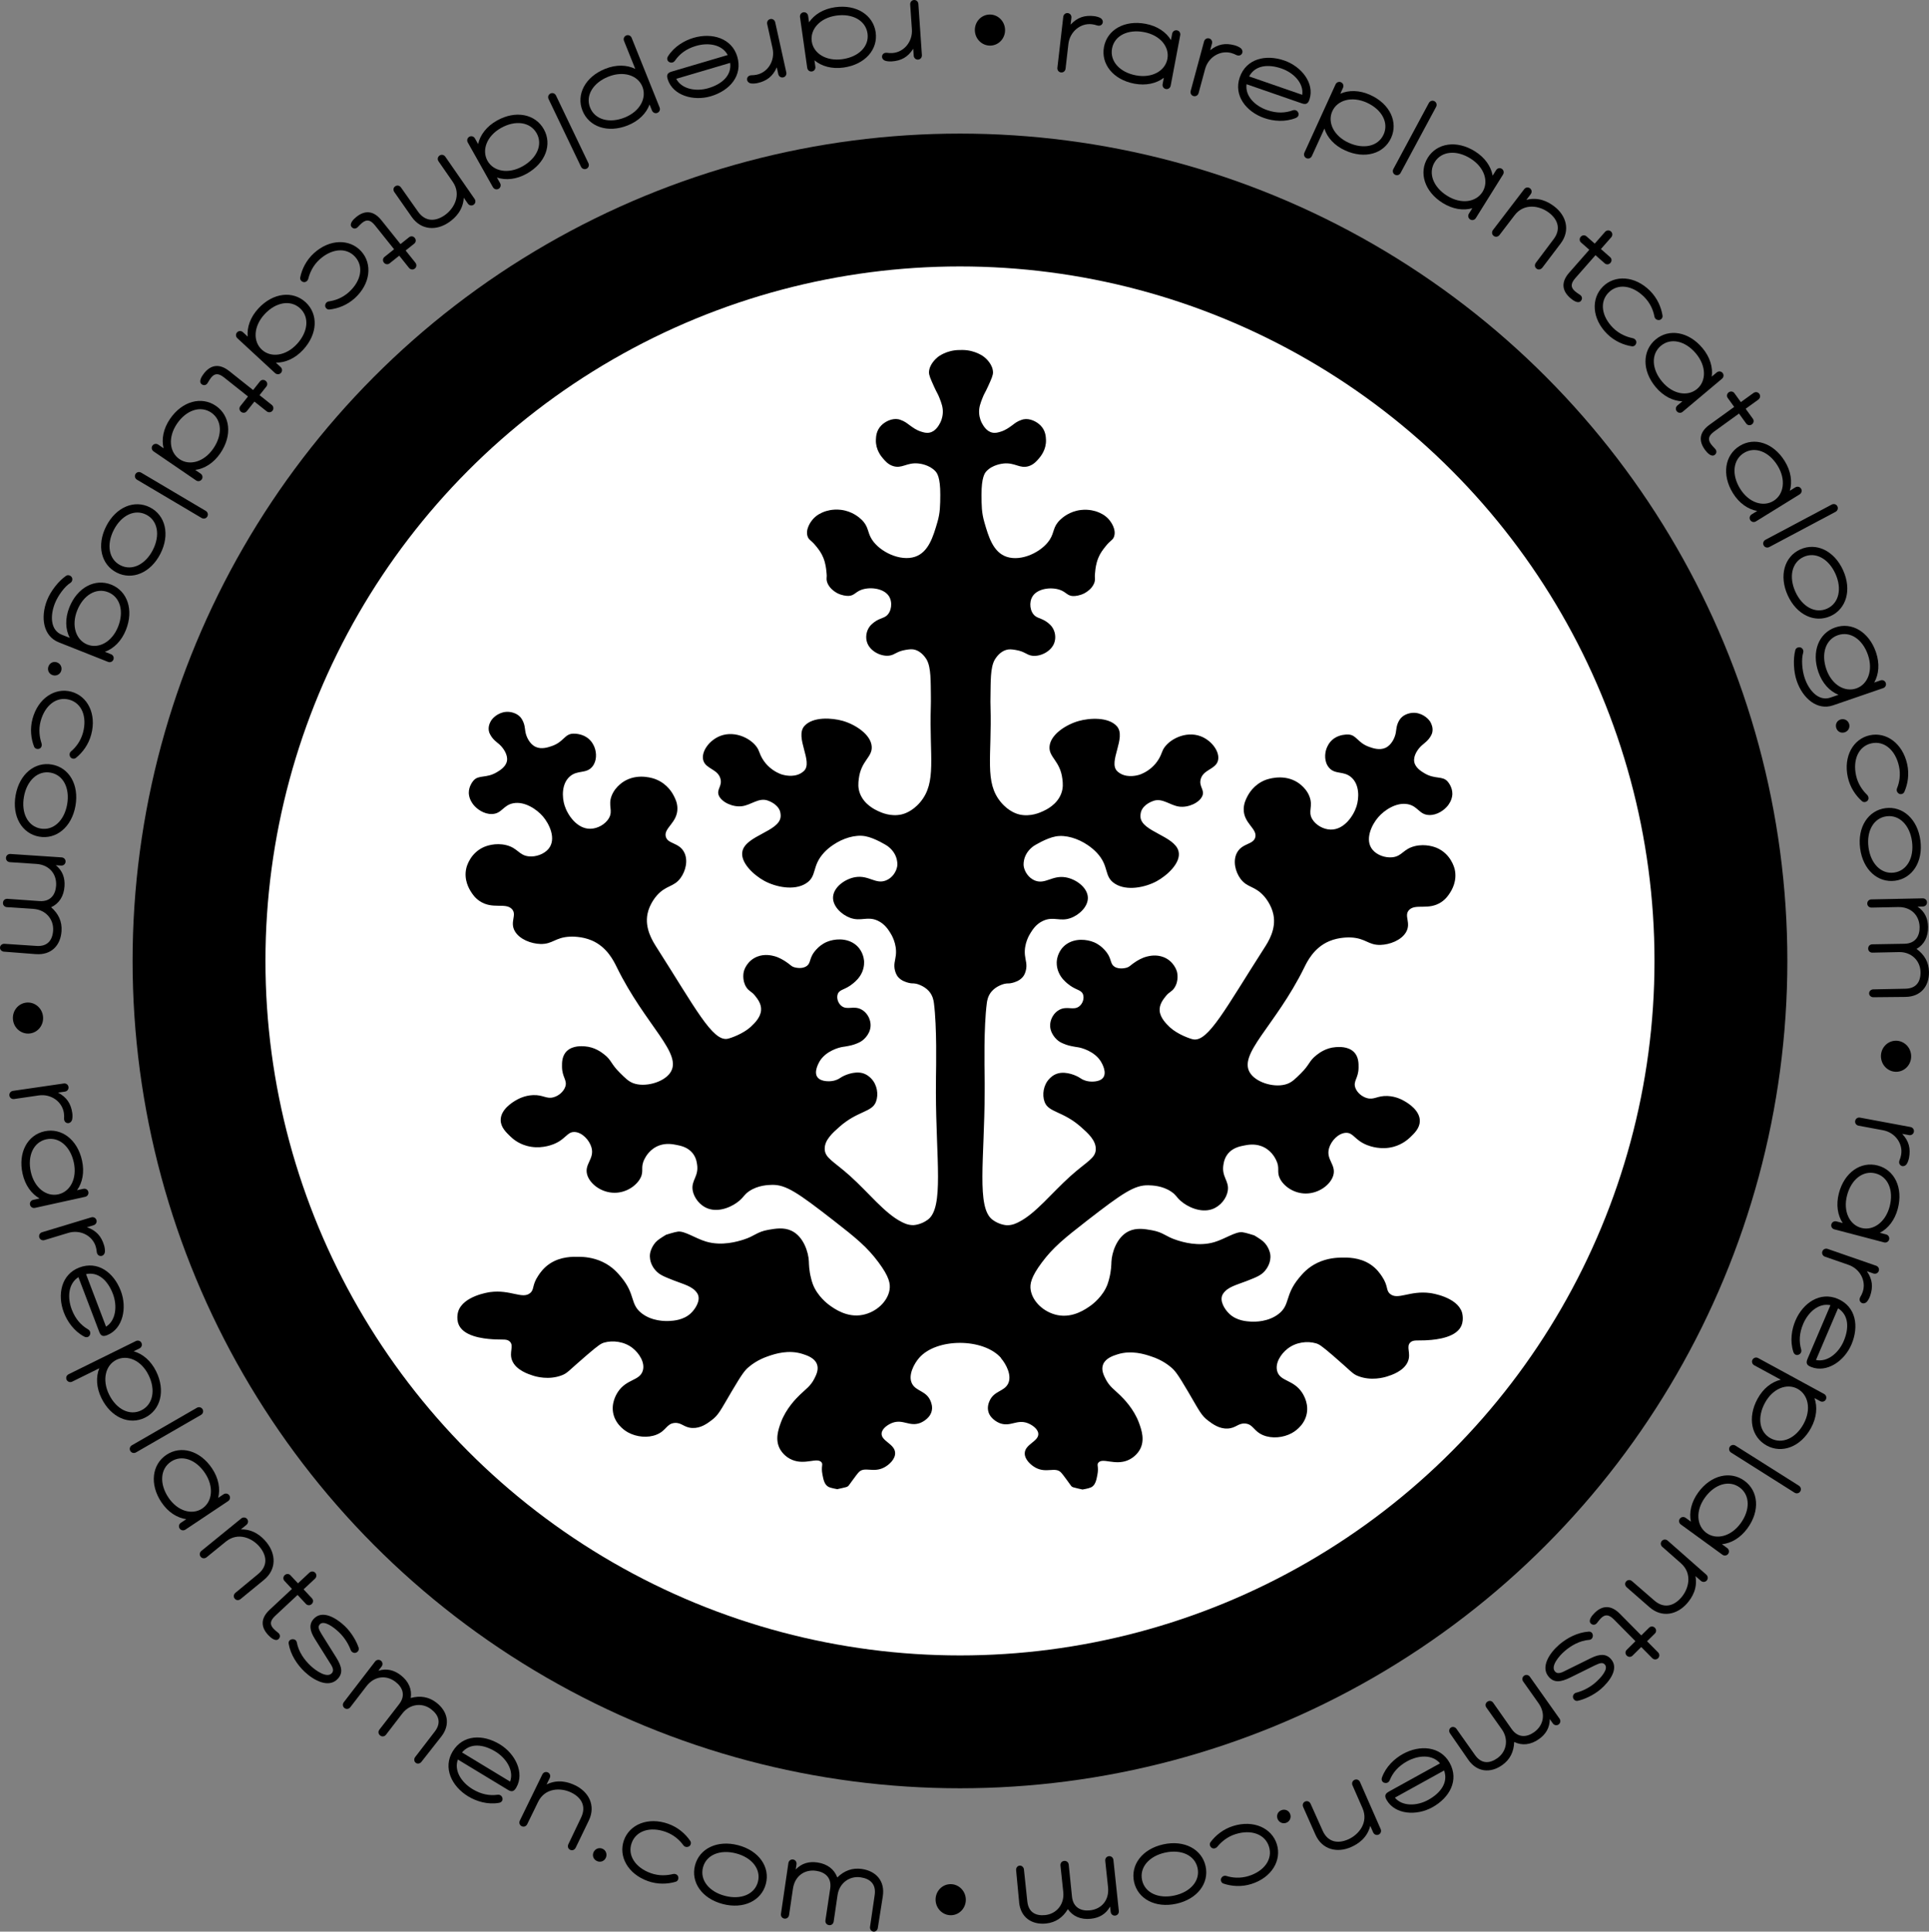<?xml version="1.0" encoding="UTF-8"?>
<svg id="Layer_1" data-name="Layer 1" xmlns="http://www.w3.org/2000/svg" viewBox="0 0 1248.66 1250.43">
  <rect x="0" y="0" width="1248.66" height="1250.43" fill="#808080" stroke="none"/>
  <defs>
    <style>
      .cls-1 {
        fill: #fff;
        stroke: #000;
        stroke-miterlimit: 10;
        stroke-width: 86px;
      }

      .cls-2 {
        stroke-width: 0px;
      }
    </style>
  </defs>
  <g>
    <path class="cls-2" d="M713.7,15.04c-.54,1.39-1.98,1.91-3.53,1.43-1.11-.36-2.07-.62-3.43-.78-7.4-.85-14.25,4.86-15.16,12.79l-1.84,16c-.17,1.51-1.44,2.59-2.95,2.41-1.51-.17-2.5-1.51-2.33-3.02l3.79-32.98c.17-1.51,1.44-2.59,2.95-2.41s2.5,1.51,2.33,3.02l-.51,4.45c4.36-4.7,9.05-6.22,15.16-5.52,1.21.14,2.92.56,4,1.15,1.3.68,2.05,2.15,1.51,3.46Z"/>
    <path class="cls-2" d="M763.97,22.82l-6.17,32.62c-.28,1.49-1.63,2.48-3.12,2.19-1.49-.28-2.39-1.69-2.1-3.18l.78-4.1c-4.79,3.65-11.5,5.25-19.12,3.81-13.73-2.6-21.71-12.76-19.62-23.81s13.21-17.52,26.94-14.93c7.61,1.44,13.29,5.37,16.41,10.52l.78-4.11c.28-1.49,1.63-2.47,3.12-2.19,1.49.28,2.39,1.69,2.1,3.18ZM755.67,38.1c1.47-7.76-4.68-15.34-15.12-17.31-10.45-1.98-19.13,2.26-20.7,10.54-1.57,8.28,4.96,15.47,15.41,17.45,10.52,1.99,18.95-2.91,20.42-10.67Z"/>
    <path class="cls-2" d="M803.94,34.7c-.74,1.29-2.24,1.6-3.7.89-1.04-.52-1.96-.92-3.28-1.28-7.19-1.94-14.81,2.69-16.89,10.39l-4.2,15.55c-.4,1.47-1.81,2.34-3.28,1.95s-2.25-1.87-1.85-3.33l8.66-32.05c.4-1.47,1.81-2.34,3.28-1.95,1.47.4,2.25,1.87,1.85,3.33l-1.17,4.33c5.01-4,9.88-4.81,15.82-3.21,1.17.32,2.8.99,3.78,1.73,1.18.87,1.71,2.43.98,3.65Z"/>
    <path class="cls-2" d="M842.8,66.95l-35.89-12.43c-1.03,7.6,5.29,13.97,13.33,16.76,6.32,2.19,11.73,1.89,16.5.17,1.93-.7,3.21.47,3.66,1.51.49,1.13.21,2.64-1.58,3.39-6.93,2.83-14.56,2.11-20.37.1-11.84-4.1-20.01-14.65-15.96-26.35,4.2-12.13,16.8-15.08,28.86-10.91,11.13,3.85,19.6,14.67,16.36,24.96-.8,2.54-1.89,3.84-4.91,2.8ZM842.96,61.38c1.07-7.51-5.58-14.31-13.4-17.02-8.54-2.96-17.08-2.22-20.98,5.11l34.38,11.91Z"/>
    <path class="cls-2" d="M900.45,89.31c-4.67,10.23-17.01,13.87-29.73,8.07-7.05-3.21-11.62-8.39-13.42-14.14l-8.1,17.76c-.63,1.38-2.17,2.02-3.55,1.39-1.38-.63-1.91-2.21-1.28-3.59l20.14-44.16c.63-1.38,2.17-2.02,3.55-1.39,1.38.63,1.91,2.21,1.28,3.59l-1.73,3.8c5.52-2.41,12.43-2.35,19.48.87,12.72,5.8,18.03,17.57,13.37,27.8ZM895.61,87.1c3.5-7.67-1.12-16.21-10.8-20.62-9.75-4.44-19.1-1.7-22.38,5.49-3.28,7.19.88,16.01,10.55,20.43,9.68,4.41,19.12,2.38,22.62-5.3Z"/>
    <path class="cls-2" d="M906.62,111.95c-.72,1.34-2.3,1.87-3.64,1.15-1.34-.72-1.77-2.33-1.05-3.67l22.98-42.76c.72-1.34,2.3-1.87,3.64-1.15,1.34.72,1.77,2.33,1.05,3.67l-22.98,42.76Z"/>
    <path class="cls-2" d="M972.93,112.98l-17.58,28.16c-.8,1.29-2.42,1.72-3.7.91-1.29-.8-1.61-2.44-.81-3.73l2.21-3.54c-5.79,1.67-12.62.71-19.2-3.39-11.85-7.4-15.6-19.77-9.64-29.3,5.95-9.54,18.67-11.54,30.52-4.14,6.57,4.1,10.43,9.83,11.47,15.76l2.21-3.54c.8-1.29,2.42-1.72,3.7-.91,1.29.8,1.61,2.44.81,3.73ZM959.65,124.21c4.18-6.7,1.21-15.99-7.81-21.62-9.02-5.63-18.65-4.84-23.11,2.31-4.47,7.15-.99,16.22,8.03,21.85,9.09,5.67,18.71,4.16,22.9-2.54Z"/>
    <path class="cls-2" d="M998.38,173.24c-.97,1.27-2.55,1.59-3.76.67-1.27-.97-1.37-2.58-.4-3.85l11.5-15.3c4.69-6.26,2.94-12.48-3.1-17.09-6.04-4.61-16.08-6.36-22.21,1.67l-9.78,12.8c-.92,1.21-2.57,1.48-3.77.56-1.21-.92-1.37-2.58-.45-3.79l20.21-26.44c.92-1.21,2.57-1.48,3.77-.56,1.21.92,1.38,2.58.45,3.79l-2.81,3.68c7.86-2.03,14.03,1.16,18.07,4.25,7.79,5.95,10.53,15.5,4.13,24l-11.84,15.62Z"/>
    <path class="cls-2" d="M1016.53,192.99c-5.81-5.01-5.86-10.71-.79-16.47l13.04-14.83-5.36-4.71c-1.08-.95-1.19-2.56-.19-3.7,1-1.14,2.61-1.25,3.7-.29l5.36,4.71,6.67-7.59c1-1.14,2.66-1.3,3.8-.3,1.14,1,1.19,2.67.19,3.81l-6.67,7.59,5.99,5.27c1.08.95,1.19,2.56.18,3.7-1,1.14-2.61,1.24-3.69.29l-5.99-5.27-13.04,14.83c-3.31,3.77-2.89,6.16-.21,8.52.57.5,1.98,1.54,3.16,2.27,1.35.88,1.82,2.41.78,3.83-1.68,2.26-5.12-.05-6.94-1.65Z"/>
    <path class="cls-2" d="M1059.2,221.81c-.11,1.18-1.23,2.63-2.9,2.36-5.48-.86-11.33-3.38-16.06-8.1-9.78-9.77-10.43-22.77-2.7-30.51,7.73-7.74,20.73-7.1,30.51,2.67,4.73,4.73,7.25,10.58,8.12,16.06.27,1.67-1.18,2.9-2.36,2.9-1.4,0-2.63-.8-2.9-2.36-.7-3.81-2.58-8.59-6.66-12.67-7.47-7.46-16.92-8.86-22.94-2.84s-4.61,15.47,2.85,22.93c4.08,4.08,8.86,5.85,12.68,6.66,1.5.32,2.53,1.56,2.36,2.9Z"/>
    <path class="cls-2" d="M1114.64,245.19l-25.41,21.36c-1.16.98-2.83.89-3.8-.28-.98-1.16-.78-2.82.38-3.79l3.2-2.69c-6.02-.2-12.23-3.22-17.21-9.15-8.99-10.7-8.74-23.62-.13-30.85,8.61-7.23,21.32-5.21,30.31,5.48,4.98,5.93,6.89,12.57,6.05,18.53l3.2-2.69c1.16-.98,2.83-.89,3.8.28.98,1.16.78,2.82-.38,3.79ZM1098.54,251.78c6.05-5.08,6.08-14.84-.76-22.98-6.84-8.14-16.25-10.36-22.7-4.93-6.46,5.43-5.95,15.12.89,23.26,6.89,8.2,16.52,9.73,22.56,4.65Z"/>
    <path class="cls-2" d="M1103.68,291.22c-4.56-6.17-3.34-11.74,2.88-16.24l16-11.57-4.18-5.79c-.84-1.17-.59-2.76.64-3.65,1.23-.89,2.82-.63,3.67.54l4.18,5.79,8.19-5.92c1.23-.89,2.88-.68,3.77.55s.57,2.87-.66,3.76l-8.19,5.92,4.67,6.46c.85,1.17.59,2.76-.64,3.65-1.23.89-2.82.63-3.67-.54l-4.67-6.46-16,11.57c-4.06,2.94-4.18,5.37-2.09,8.26.45.62,1.59,1.94,2.58,2.92,1.12,1.16,1.24,2.76-.08,3.9-2.14,1.83-4.98-1.18-6.4-3.15Z"/>
    <path class="cls-2" d="M1164.92,320.04l-28.24,17.45c-1.29.8-2.92.47-3.72-.82-.8-1.29-.36-2.9.93-3.7l3.55-2.2c-5.93-1.07-11.64-4.96-15.71-11.55-7.35-11.89-5.22-24.63,4.34-30.55,9.56-5.91,21.85-2.07,29.2,9.82,4.07,6.59,5,13.43,3.3,19.21l3.55-2.2c1.29-.8,2.92-.47,3.72.82.8,1.29.36,2.9-.93,3.7ZM1148.04,324.23c6.72-4.15,8.17-13.8,2.58-22.85-5.59-9.05-14.58-12.6-21.75-8.17-7.17,4.43-8.08,14.1-2.48,23.15,5.63,9.11,14.93,12.03,21.65,7.87Z"/>
    <path class="cls-2" d="M1145.3,354.11c-1.34.71-2.95.28-3.66-1.06-.71-1.34-.17-2.92,1.17-3.63l42.86-22.78c1.34-.71,2.95-.28,3.66,1.06s.17,2.92-1.17,3.63l-42.86,22.78Z"/>
    <path class="cls-2" d="M1184.93,398.81c-10.24,4.65-21.93-.72-27.72-13.44-5.78-12.73-2.12-25.07,8.11-29.71,10.24-4.65,21.93.72,27.71,13.44,5.78,12.73,2.12,25.07-8.11,29.72ZM1182.73,393.97c7.68-3.49,9.73-12.93,5.33-22.61-4.4-9.68-12.86-14.35-20.54-10.86-7.68,3.49-9.73,12.93-5.33,22.61,4.4,9.68,12.86,14.35,20.54,10.86Z"/>
    <path class="cls-2" d="M1218.96,445.46l-32.4,11.14c-10.34,3.56-19.67-4.64-23.5-15.78-2.05-5.96-2.46-14.17-.93-20,.35-1.33,1.93-2.11,3.35-1.71,1.35.42,2.2,1.97,1.74,3.42-1.26,4.05-.76,11.34,1.02,16.52,2.82,8.19,9.13,15.1,16.6,12.53l5.24-1.8c-5.69-2.3-10.49-7.4-13.04-14.79-4.54-13.22.34-25.18,10.97-28.83s21.76,2.8,26.31,16.02c2.54,7.4,1.89,14.37-1.11,19.66l4.02-1.38c1.44-.49,2.96.19,3.45,1.62.49,1.44-.29,2.91-1.72,3.4ZM1201.59,445.64c7.47-2.57,11.01-11.66,7.55-21.71-3.46-10.06-11.44-15.51-19.41-12.77-7.97,2.74-10.99,11.97-7.53,22.03,3.48,10.13,11.91,15.02,19.38,12.45Z"/>
    <path class="cls-2" d="M1191.58,465.7c2.34-.64,4.75.66,5.42,3.08.65,2.34-.75,4.7-3.1,5.34-2.42.67-4.68-.68-5.32-3.03-.67-2.42.59-4.73,3.01-5.4Z"/>
    <path class="cls-2" d="M1208.99,518.18c-.73.94-2.46,1.55-3.72.43-4.15-3.68-7.73-8.96-9.16-15.48-2.97-13.5,3.49-24.8,14.17-27.15,10.68-2.35,21.29,5.19,24.26,18.7,1.44,6.53.41,12.82-1.82,17.9-.67,1.55-2.56,1.81-3.55,1.17-1.18-.75-1.78-2.1-1.17-3.55,1.46-3.59,2.46-8.63,1.21-14.27-2.27-10.31-9.48-16.58-17.79-14.75-8.31,1.83-12.22,10.55-9.96,20.86,1.24,5.64,4.31,9.71,7.09,12.44,1.09,1.08,1.29,2.67.43,3.72Z"/>
    <path class="cls-2" d="M1226.69,570.14c-11.15,1.47-20.78-7.07-22.61-20.92-1.83-13.86,5.26-24.6,16.4-26.07,11.15-1.47,20.78,7.06,22.61,20.92,1.83,13.86-5.26,24.6-16.4,26.07ZM1225.99,564.87c8.36-1.1,13.07-9.54,11.68-20.08-1.39-10.54-8.13-17.47-16.49-16.37-8.36,1.1-13.07,9.54-11.68,20.08,1.39,10.54,8.13,17.47,16.49,16.37Z"/>
    <path class="cls-2" d="M1233.49,645.35l-20.89.2c-1.14.03-2.68-.86-2.71-2.45-.04-1.67,1.46-2.61,2.6-2.64l20.88-.43c7.06-.14,9.93-4.54,9.8-10.84-.15-7.29-5.89-13.02-13.86-12.86l-17.32.36c-1.14.02-2.67-.78-2.71-2.6-.04-1.97,1.54-2.77,2.53-2.79l20.96-.36c7.29-.15,9.92-5.22,9.81-10.84-.16-7.52-5.51-13.11-13.94-12.93l-17.16.35c-1.52.03-2.76-1.08-2.79-2.6-.03-1.52,1.16-2.68,2.68-2.71l33.19-.68c1.52-.03,2.76,1.08,2.79,2.6.03,1.52-1.16,2.68-2.68,2.71l-3.42.07c4.7,3.17,6.69,7.69,6.8,13.08.13,6.53-2.57,11.53-7.46,14.28,5.17,3.77,7.93,8.65,8.05,14.8.19,9.34-5.29,16.14-15.16,16.27Z"/>
    <path class="cls-2" d="M1230.77,754.65c-1.35-.64-1.77-2.11-1.18-3.62.43-1.08.76-2.02,1.01-3.37,1.36-7.32-3.86-14.55-11.7-16.01l-15.83-2.95c-1.49-.28-2.48-1.62-2.2-3.11.28-1.49,1.68-2.39,3.17-2.11l32.63,6.08c1.49.28,2.48,1.62,2.2,3.12-.28,1.49-1.68,2.39-3.17,2.11l-4.41-.82c4.38,4.68,5.58,9.46,4.45,15.51-.22,1.2-.77,2.87-1.42,3.91-.77,1.25-2.28,1.89-3.56,1.27Z"/>
    <path class="cls-2" d="M1219.53,804.23l-32.11-8.42c-1.47-.38-2.36-1.79-1.97-3.26.39-1.47,1.85-2.26,3.32-1.88l4.04,1.06c-3.31-5.03-4.43-11.84-2.47-19.34,3.55-13.52,14.24-20.77,25.12-17.91,10.88,2.85,16.56,14.4,13.02,27.92-1.97,7.49-6.28,12.88-11.64,15.64l4.04,1.06c1.47.38,2.36,1.79,1.97,3.27-.38,1.47-1.85,2.26-3.32,1.88ZM1204.86,794.88c7.64,2,15.63-3.6,18.33-13.88,2.7-10.29-.92-19.25-9.08-21.39-8.16-2.14-15.78,3.87-18.48,14.16-2.72,10.36,1.58,19.11,9.23,21.11Z"/>
    <path class="cls-2" d="M1204.86,843.3c-1.24-.83-1.44-2.35-.63-3.76.59-1,1.06-1.88,1.5-3.18,2.44-7.03-1.64-14.96-9.18-17.58l-15.22-5.28c-1.44-.5-2.21-1.97-1.71-3.41.5-1.44,2.02-2.11,3.45-1.62l31.36,10.88c1.44.5,2.21,1.97,1.71,3.41-.5,1.44-2.02,2.11-3.46,1.62l-4.23-1.47c3.63,5.28,4.1,10.19,2.09,16-.4,1.15-1.19,2.72-1.99,3.65-.95,1.12-2.54,1.53-3.71.72Z"/>
    <path class="cls-2" d="M1169.95,879.83l14.92-34.93c-7.51-1.55-14.31,4.3-17.65,12.12-2.62,6.15-2.71,11.56-1.32,16.45.56,1.97-.7,3.17-1.76,3.54-1.17.41-2.65.02-3.27-1.81-2.33-7.11-1.09-14.67,1.33-20.33,4.92-11.53,16.01-18.93,27.4-14.07,11.81,5.04,13.87,17.81,8.86,29.55-4.62,10.83-16,18.52-26.04,14.57-2.47-.97-3.7-2.16-2.45-5.09ZM1175.5,880.38c7.41,1.6,14.67-4.56,17.92-12.17,3.55-8.31,3.41-16.88-3.63-21.29l-14.29,33.46Z"/>
    <path class="cls-2" d="M1143.6,935.75c-9.88-5.38-12.63-17.95-5.95-30.22,3.7-6.8,9.19-11,15.05-12.39l-17.15-9.33c-1.33-.73-1.86-2.31-1.13-3.64.73-1.33,2.34-1.75,3.67-1.03l42.64,23.21c1.33.73,1.86,2.31,1.13,3.64s-2.34,1.75-3.67,1.03l-3.67-2c2.01,5.68,1.47,12.56-2.24,19.37-6.68,12.28-18.8,16.75-28.68,11.38ZM1146.15,931.07c7.41,4.03,16.25.02,21.33-9.32,5.12-9.41,3.04-18.93-3.9-22.71-6.94-3.78-16.04-.25-21.12,9.09-5.08,9.34-3.72,18.91,3.69,22.94Z"/>
    <path class="cls-2" d="M1120.57,940.32c-1.28-.81-1.7-2.42-.89-3.71.81-1.28,2.45-1.6,3.73-.79l41.03,25.93c1.28.81,1.7,2.43.89,3.71-.81,1.29-2.45,1.6-3.73.79l-41.03-25.93Z"/>
    <path class="cls-2" d="M1114.89,1006.39l-26.85-19.52c-1.23-.89-1.54-2.53-.65-3.76.89-1.23,2.55-1.44,3.78-.54l3.38,2.46c-1.26-5.89.18-12.64,4.73-18.91,8.22-11.31,20.82-14.17,29.91-7.56s10.2,19.44,1.98,30.74c-4.56,6.27-10.54,9.71-16.53,10.34l3.38,2.46c1.23.89,1.54,2.53.65,3.76-.89,1.23-2.55,1.44-3.77.54ZM1104.62,992.35c6.39,4.65,15.87,2.33,22.12-6.27,6.25-8.6,6.14-18.27-.68-23.22-6.82-4.96-16.11-2.13-22.36,6.47-6.3,8.66-5.47,18.38.92,23.02Z"/>
    <path class="cls-2" d="M1053.01,1027.53c-1.2-1.06-1.41-2.66-.4-3.8,1.06-1.2,2.67-1.19,3.87-.13l14.46,12.54c5.92,5.12,12.24,3.8,17.26-1.89,5.02-5.7,7.47-15.59-.11-22.28l-12.08-10.65c-1.14-1.01-1.3-2.66-.29-3.8,1-1.14,2.67-1.19,3.81-.19l24.96,22c1.14,1,1.3,2.66.29,3.8-1,1.14-2.67,1.19-3.81.19l-3.48-3.06c1.47,7.98-2.14,13.91-5.5,17.73-6.48,7.35-16.2,9.42-24.23,2.44l-14.75-12.9Z"/>
    <path class="cls-2" d="M1032.04,1044.27c5.4-5.45,11.09-5.1,16.49.36l13.89,14.04,5.08-5.02c1.03-1.02,2.64-1.01,3.71.07,1.07,1.08,1.06,2.69.03,3.71l-5.08,5.02,7.11,7.18c1.07,1.08,1.11,2.74.03,3.81s-2.75,1.01-3.81-.07l-7.11-7.18-5.67,5.61c-1.03,1.01-2.64,1.01-3.71-.07s-1.06-2.69-.03-3.71l5.67-5.61-13.89-14.04c-3.53-3.56-5.95-3.31-8.48-.8-.54.54-1.67,1.87-2.49,3-.97,1.28-2.53,1.65-3.87.52-2.14-1.84.4-5.1,2.13-6.81Z"/>
    <path class="cls-2" d="M1028.82,1061.53c-6.5.5-12.08,3.92-15.99,7.29-3.91,3.38-9.17,9.84-6.29,13.17,1.89,2.18,4.64.61,7.72-.95l15.7-7.74c5.3-2.58,9.64-3.02,12.92.78,5.27,6.09-1,14.42-6.68,19.33-4.71,4.07-10.94,6.75-14.93,7.59-1.53.32-2.85-.85-3.07-2.27s.9-2.68,2.05-2.97c3.62-.92,8.29-2.95,12.37-6.48,3.56-3.08,8.77-8.79,6.24-11.72-1.39-1.61-3.15-1.09-6.56.54l-15.7,7.75c-6.59,3.29-10.75,3.47-14.08-.38-5.46-6.32.42-15.32,6.74-20.79,5.06-4.37,11.89-7.97,19.09-8.47,1.52-.11,2.53.83,2.69,2.3.16,1.57-.8,2.9-2.21,3.02Z"/>
    <path class="cls-2" d="M950.44,1139.17l-11.88-17.18c-.66-.93-.79-2.7.51-3.62,1.36-.96,2.99-.25,3.65.68l12.07,17.05c4.08,5.77,9.33,5.68,14.47,2.04,5.95-4.21,7.48-12.18,2.87-18.69l-10.01-14.14c-.66-.93-.86-2.65.63-3.71,1.61-1.14,3.16-.28,3.72.53l12.05,17.16c4.21,5.95,9.89,5.29,14.48,2.04,6.14-4.34,7.76-11.91,2.89-18.8l-9.92-14.02c-.88-1.24-.65-2.89.59-3.77s2.87-.54,3.75.7l19.18,27.1c.88,1.24.65,2.89-.59,3.77-1.24.88-2.87.54-3.75-.7l-1.97-2.79c0,5.67-2.61,9.85-7.02,12.97-5.33,3.78-10.99,4.33-16.01,1.84-.22,6.39-2.72,11.42-7.74,14.97-7.63,5.4-16.33,4.67-21.98-3.43Z"/>
    <path class="cls-2" d="M898.89,1159.85l33.25-18.37c-4.97-5.85-13.93-5.41-21.37-1.29-5.85,3.23-9.25,7.45-11.16,12.16-.77,1.9-2.5,2.07-3.57,1.71-1.17-.39-2.11-1.61-1.47-3.44,2.53-7.04,8.17-12.24,13.55-15.21,10.97-6.06,24.27-5.08,30.26,5.76,6.21,11.24-.02,22.58-11.19,28.75-10.31,5.7-24.01,4.76-29.5-4.53-1.35-2.29-1.59-3.98,1.2-5.53ZM902.93,1163.7c4.86,5.82,14.37,5.43,21.62,1.42,7.91-4.37,13.07-11.21,10.23-19.02l-31.85,17.6Z"/>
    <path class="cls-2" d="M843.58,1169.81c-.64-1.46-.16-3,1.24-3.61,1.46-.64,2.92.04,3.56,1.5l7.83,17.47c3.21,7.13,9.5,8.61,16.46,5.55,6.96-3.05,13.34-11,9.28-20.25l-6.47-14.75c-.61-1.39-.06-2.96,1.34-3.57,1.39-.61,2.92.04,3.53,1.43l13.37,30.47c.61,1.39.06,2.96-1.33,3.57-1.39.61-2.92-.04-3.54-1.44l-1.86-4.24c-2.03,7.86-7.8,11.72-12.46,13.76-8.97,3.94-18.66,1.72-23-7.99l-7.95-17.92Z"/>
    <path class="cls-2" d="M835.15,1174.33c.84,2.28-.25,4.79-2.6,5.66-2.28.84-4.75-.35-5.59-2.63-.87-2.35.28-4.72,2.56-5.56,2.35-.87,4.76.18,5.63,2.53Z"/>
    <path class="cls-2" d="M784.35,1196.17c-1-.64-1.76-2.32-.75-3.67,3.31-4.45,8.26-8.46,14.64-10.46,13.2-4.12,25.01,1.35,28.27,11.79,3.26,10.44-3.35,21.66-16.55,25.77-6.38,1.99-12.74,1.5-17.99-.28-1.6-.54-2.02-2.39-1.47-3.44.65-1.24,1.94-1.96,3.44-1.47,3.7,1.15,8.81,1.71,14.32,0,10.08-3.14,15.71-10.87,13.18-18.99-2.53-8.12-11.55-11.28-21.63-8.13-5.51,1.72-9.3,5.13-11.79,8.13-.98,1.18-2.55,1.51-3.67.75Z"/>
    <path class="cls-2" d="M734.09,1218.24c-2.42-10.98,5.27-21.31,18.92-24.31,13.65-3,24.96,3.14,27.38,14.12,2.42,10.98-5.27,21.3-18.92,24.31-13.65,3-24.96-3.14-27.38-14.12ZM739.28,1217.1c1.81,8.24,10.62,12.21,21.01,9.92,10.39-2.29,16.71-9.59,14.9-17.83-1.81-8.23-10.62-12.21-21.01-9.92-10.39,2.29-16.71,9.59-14.9,17.82Z"/>
    <path class="cls-2" d="M659.7,1231.41l-1.97-20.8c-.12-1.13.63-2.74,2.21-2.91,1.66-.18,2.73,1.24,2.85,2.37l2.2,20.78c.75,7.03,5.36,9.52,11.63,8.85,7.25-.77,12.48-6.97,11.64-14.91l-1.83-17.22c-.12-1.13.55-2.73,2.36-2.92,1.96-.21,2.89,1.3,2.99,2.28l2.13,20.86c.77,7.25,6.04,9.44,11.63,8.85,7.48-.79,12.59-6.61,11.7-14.99l-1.81-17.07c-.16-1.51.84-2.84,2.36-3s2.77.93,2.93,2.44l3.5,33.02c.16,1.51-.84,2.84-2.36,3-1.51.16-2.77-.93-2.93-2.44l-.36-3.4c-2.76,4.95-7.09,7.32-12.46,7.89-6.5.69-11.7-1.59-14.87-6.22-3.32,5.47-7.95,8.63-14.07,9.28-9.29.98-16.53-3.9-17.5-13.73Z"/>
  </g>
  <circle class="cls-1" cx="621.4" cy="622.05" r="492.57"/>
  <g>
    <path class="cls-2" d="M570.99,36.23c.28-1.47,1.6-2.24,3.21-2.05,1.15.15,2.15.23,3.51.14,7.43-.51,13.12-7.38,12.57-15.33l-1.11-16.07c-.1-1.52.95-2.81,2.46-2.91,1.52-.1,2.74,1.03,2.84,2.54l2.28,33.12c.1,1.52-.95,2.81-2.46,2.91-1.52.1-2.74-1.03-2.84-2.55l-.31-4.47c-3.43,5.41-7.76,7.77-13.9,8.19-1.21.08-2.97-.02-4.14-.4-1.4-.44-2.4-1.74-2.12-3.13Z"/>
    <path class="cls-2" d="M522.52,43.92l-4.67-32.87c-.21-1.5.74-2.87,2.25-3.08,1.5-.21,2.8.83,3.02,2.33l.59,4.14c3.36-5,9.2-8.67,16.88-9.76,13.84-1.97,24.66,5.09,26.25,16.22,1.58,11.13-6.86,20.85-20.7,22.82-7.67,1.09-14.31-.8-18.93-4.68l.59,4.14c.21,1.5-.74,2.87-2.25,3.08s-2.8-.83-3.02-2.33ZM525.45,26.78c1.11,7.82,9.37,13.02,19.9,11.52,10.53-1.5,17.39-8.3,16.2-16.65s-9.68-13.05-20.21-11.55c-10.6,1.51-17,8.86-15.89,16.68Z"/>
    <path class="cls-2" d="M483.58,51.21c.06-1.49,1.25-2.46,2.87-2.5,1.16-.02,2.16-.09,3.49-.38,7.27-1.61,11.88-9.24,10.15-17.03l-3.48-15.72c-.33-1.48.52-2.92,2-3.24,1.48-.33,2.86.61,3.19,2.09l7.18,32.41c.33,1.48-.52,2.92-2,3.25-1.48.33-2.86-.61-3.19-2.1l-.97-4.38c-2.59,5.86-6.52,8.84-12.53,10.17-1.19.26-2.94.42-4.15.22-1.45-.22-2.64-1.36-2.56-2.78Z"/>
    <path class="cls-2" d="M434.63,46.39l36.43-10.76c-3.59-6.78-12.43-8.29-20.59-5.88-6.41,1.89-10.64,5.28-13.52,9.46-1.16,1.69-2.89,1.49-3.85.9-1.06-.64-1.71-2.03-.69-3.68,3.99-6.33,10.61-10.19,16.52-11.93,12.02-3.55,24.8.28,28.31,12.15,3.64,12.31-4.89,22.04-17.13,25.66-11.29,3.34-24.48-.53-27.82-10.79-.83-2.53-.7-4.23,2.36-5.13ZM437.74,51.02c3.49,6.73,12.86,8.4,20.8,6.05,8.67-2.56,15.18-8.13,14.1-16.36l-34.9,10.31Z"/>
    <path class="cls-2" d="M377.05,71.66c-4.19-10.43,1.69-21.88,14.66-27.09,7.19-2.89,14.09-2.63,19.5.03l-7.28-18.12c-.57-1.41.04-2.96,1.45-3.53,1.41-.57,2.92.14,3.49,1.55l18.09,45.04c.57,1.41-.04,2.96-1.45,3.53-1.41.57-2.92-.14-3.49-1.55l-1.56-3.88c-2.07,5.66-6.87,10.62-14.06,13.51-12.97,5.21-25.16.94-29.35-9.5ZM381.99,69.68c3.14,7.82,12.51,10.36,22.38,6.4,9.94-3.99,14.4-12.66,11.45-19.99-2.94-7.33-12.2-10.41-22.07-6.44-9.87,3.96-14.91,12.21-11.77,20.03Z"/>
    <path class="cls-2" d="M355.11,64.14c-.66-1.37-.15-2.96,1.22-3.61,1.37-.66,2.92-.05,3.58,1.32l20.97,43.77c.66,1.37.16,2.96-1.22,3.61-1.37.66-2.92.05-3.58-1.32l-20.97-43.77Z"/>
    <path class="cls-2" d="M319.06,121.16l-16.26-28.94c-.74-1.32-.35-2.94.98-3.69,1.32-.74,2.91-.24,3.66,1.08l2.05,3.64c1.31-5.88,5.44-11.42,12.19-15.21,12.19-6.85,24.83-4.19,30.34,5.61,5.51,9.8,1.16,21.92-11.03,28.76-6.76,3.8-13.63,4.43-19.33,2.5l2.05,3.64c.74,1.32.35,2.94-.98,3.69-1.32.74-2.91.24-3.66-1.08ZM315.58,104.12c3.87,6.89,13.45,8.74,22.72,3.53,9.27-5.21,13.2-14.04,9.07-21.39-4.13-7.35-13.75-8.66-23.02-3.45-9.34,5.25-12.64,14.42-8.77,21.31Z"/>
    <path class="cls-2" d="M255.28,124.39c-.91-1.31-.73-2.92.52-3.78,1.31-.91,2.88-.52,3.79.79l11.03,15.64c4.52,6.39,10.97,6.62,17.21,2.3,6.24-4.33,10.99-13.35,5.23-21.65l-9.18-13.23c-.87-1.25-.62-2.89.63-3.76,1.25-.87,2.88-.52,3.74.73l18.96,27.34c.87,1.25.62,2.9-.62,3.76-1.25.87-2.88.52-3.74-.73l-2.64-3.81c-.48,8.1-5.41,12.99-9.59,15.89-8.05,5.58-17.98,5.26-24.1-3.43l-11.23-16.06Z"/>
    <path class="cls-2" d="M230.55,140.52c5.94-4.85,11.57-3.91,16.36,2.08l12.34,15.42,5.57-4.46c1.13-.9,2.73-.72,3.68.46.95,1.19.77,2.79-.35,3.69l-5.57,4.46,6.31,7.89c.95,1.19.82,2.85-.37,3.8s-2.83.71-3.78-.47l-6.31-7.89-6.23,4.98c-1.13.9-2.73.72-3.68-.46-.95-1.19-.77-2.79.35-3.69l6.23-4.98-12.34-15.42c-3.13-3.91-5.56-3.91-8.35-1.68-.59.48-1.86,1.69-2.79,2.72-1.1,1.17-2.69,1.38-3.9.11-1.94-2.05.94-5.03,2.83-6.55Z"/>
    <path class="cls-2" d="M196.57,182.6c-1.18-.16-2.57-1.36-2.23-3.01,1.11-5.43,3.9-11.17,8.84-15.67,10.22-9.32,23.23-9.36,30.6-1.28,7.37,8.08,6.13,21.04-4.09,30.36-4.94,4.5-10.9,6.76-16.42,7.36-1.68.19-2.84-1.31-2.79-2.49.06-1.4.93-2.59,2.5-2.79,3.84-.52,8.7-2.18,12.97-6.07,7.8-7.11,9.63-16.5,3.9-22.78-5.73-6.29-15.24-5.33-23.04,1.79-4.27,3.89-6.26,8.58-7.24,12.36-.39,1.49-1.67,2.45-3.01,2.23Z"/>
    <path class="cls-2" d="M178.03,241.5l-24.37-22.54c-1.11-1.03-1.23-2.69-.2-3.81,1.03-1.12,2.7-1.13,3.81-.1l3.07,2.84c-.56-6,1.66-12.54,6.92-18.22,9.49-10.26,22.34-11.62,30.6-3.99,8.25,7.64,7.84,20.5-1.65,30.76-5.26,5.69-11.61,8.41-17.63,8.32l3.07,2.84c1.11,1.03,1.23,2.69.2,3.81-1.03,1.11-2.7,1.13-3.81.09ZM169.48,226.35c5.8,5.37,15.48,4.18,22.71-3.62,7.22-7.81,8.25-17.42,2.06-23.14s-15.75-4.01-22.97,3.8c-7.27,7.86-7.59,17.61-1.79,22.97Z"/>
    <path class="cls-2" d="M131.95,241.81c4.71-6.05,10.41-6.38,16.42-1.61l15.46,12.29,4.44-5.59c.9-1.13,2.5-1.31,3.69-.37,1.19.95,1.37,2.55.47,3.68l-4.44,5.59,7.91,6.29c1.19.95,1.43,2.59.49,3.78s-2.61,1.33-3.79.38l-7.91-6.29-4.96,6.25c-.9,1.13-2.5,1.31-3.69.37-1.19-.95-1.37-2.55-.47-3.68l4.96-6.24-15.46-12.29c-3.92-3.12-6.3-2.58-8.52.22-.47.59-1.44,2.06-2.11,3.27-.81,1.39-2.32,1.94-3.78.97-2.34-1.57-.21-5.11,1.31-7.02Z"/>
    <path class="cls-2" d="M126.85,310.95l-27.41-18.73c-1.25-.86-1.61-2.48-.76-3.74.86-1.25,2.5-1.51,3.76-.65l3.45,2.36c-1.43-5.85-.19-12.64,4.18-19.04,7.89-11.54,20.4-14.77,29.68-8.42,9.28,6.34,10.76,19.13,2.87,30.67-4.37,6.4-10.25,10.02-16.22,10.81l3.45,2.36c1.25.86,1.62,2.48.76,3.74-.86,1.25-2.5,1.51-3.76.65ZM116.18,297.22c6.52,4.46,15.93,1.87,21.93-6.91,6-8.78,5.61-18.43-1.35-23.19-6.96-4.76-16.16-1.66-22.16,7.12-6.04,8.84-4.93,18.53,1.59,22.99Z"/>
    <path class="cls-2" d="M88.7,310.55c-1.31-.77-1.77-2.37-1-3.68.77-1.31,2.4-1.67,3.71-.89l41.77,24.74c1.31.77,1.77,2.37,1,3.68-.77,1.31-2.4,1.67-3.71.89l-41.77-24.74Z"/>
    <path class="cls-2" d="M75.5,370.64c-10.01-5.12-13.09-17.61-6.73-30.06,6.36-12.44,18.3-17.26,28.31-12.14,10.01,5.12,13.09,17.62,6.73,30.06-6.36,12.44-18.3,17.26-28.31,12.14ZM77.92,365.91c7.51,3.84,16.17-.43,21.02-9.9,4.84-9.47,3.23-19-4.28-22.83-7.51-3.84-16.17.43-21.02,9.9-4.84,9.47-3.23,19,4.28,22.83Z"/>
    <path class="cls-2" d="M69.88,428.43l-31.85-12.63c-10.17-4.03-11.91-16.33-7.57-27.27,2.32-5.86,7.36-12.37,12.31-15.79,1.13-.78,2.83-.35,3.66.88.75,1.2.39,2.93-.91,3.73-3.59,2.25-7.96,8.12-9.98,13.21-3.19,8.05-2.9,17.4,4.45,20.31l5.16,2.04c-2.82-5.45-3.16-12.45-.27-19.72,5.15-12.99,16.65-18.9,27.1-14.75,10.45,4.15,14.71,16.29,9.55,29.29-2.88,7.27-7.92,12.14-13.64,14.2l3.95,1.57c1.41.56,2.12,2.07,1.56,3.48-.56,1.41-2.11,2.02-3.52,1.46ZM56.57,417.26c7.34,2.91,15.95-1.68,19.87-11.57,3.92-9.89,1.41-19.22-6.43-22.33-7.84-3.11-16.13,1.94-20.05,11.83-3.95,9.96-.73,19.16,6.61,22.07Z"/>
    <path class="cls-2" d="M36.78,428.75c2.31.75,3.6,3.17,2.83,5.55-.75,2.31-3.22,3.51-5.53,2.75-2.38-.78-3.53-3.15-2.78-5.46.78-2.38,3.1-3.63,5.48-2.85Z"/>
    <path class="cls-2" d="M25.54,484.61c-1.08.5-2.9.24-3.5-1.33-1.99-5.17-2.73-11.51-.99-17.96,3.59-13.35,14.53-20.4,25.09-17.56,10.56,2.84,16.5,14.42,12.9,27.78-1.74,6.46-5.55,11.57-9.87,15.05-1.31,1.06-3.1.42-3.69-.6-.7-1.21-.62-2.68.6-3.69,2.96-2.51,6.16-6.52,7.66-12.1,2.74-10.2-.77-19.08-8.98-21.29-8.22-2.21-15.71,3.72-18.45,13.92-1.5,5.58-.65,10.6.56,14.31.47,1.47-.09,2.97-1.33,3.5Z"/>
    <path class="cls-2" d="M25.3,541.59c-11.07-1.98-17.65-13.04-15.19-26.8,2.46-13.76,12.48-21.84,23.54-19.86,11.07,1.98,17.65,13.04,15.19,26.8s-12.48,21.84-23.54,19.86ZM26.24,536.35c8.3,1.49,15.35-5.12,17.22-15.59,1.87-10.47-2.44-19.11-10.74-20.6s-15.35,5.12-17.22,15.59c-1.88,10.47,2.44,19.11,10.74,20.6Z"/>
    <path class="cls-2" d="M23.32,617.66l-20.83-1.61c-1.14-.08-2.59-1.09-2.49-2.68.11-1.67,1.69-2.48,2.82-2.4l20.85,1.38c7.05.47,10.29-3.66,10.71-9.95.48-7.28-4.74-13.49-12.7-14.02l-17.28-1.15c-1.14-.08-2.6-1.01-2.48-2.83.13-1.97,1.77-2.62,2.76-2.56l20.92,1.47c7.28.48,10.34-4.34,10.71-9.95.5-7.5-4.35-13.54-12.77-14.1l-17.13-1.14c-1.52-.1-2.65-1.32-2.55-2.83.1-1.52,1.39-2.57,2.9-2.47l33.13,2.2c1.52.1,2.65,1.32,2.55,2.83-.1,1.52-1.39,2.57-2.91,2.47l-3.41-.23c4.41,3.57,6,8.24,5.64,13.62-.43,6.52-3.56,11.26-8.67,13.59,4.82,4.2,7.15,9.31,6.74,15.45-.62,9.32-6.67,15.62-16.52,14.89Z"/>
    <path class="cls-2" d="M43.77,727.04c-1.48-.17-2.36-1.42-2.29-3.04.06-1.16.07-2.16-.13-3.51-1.07-7.37-8.35-12.53-16.24-11.38l-15.94,2.32c-1.5.22-2.87-.73-3.09-2.24-.22-1.5.82-2.81,2.32-3.03l32.85-4.78c1.5-.22,2.87.73,3.09,2.24.22,1.5-.82,2.81-2.32,3.03l-4.44.64c5.66,3.02,8.33,7.15,9.22,13.24.17,1.2.2,2.96-.09,4.16-.33,1.43-1.55,2.53-2.96,2.35Z"/>
    <path class="cls-2" d="M55.09,774.76l-32.42,7.14c-1.48.33-2.92-.52-3.24-2.01-.33-1.48.61-2.86,2.1-3.18l4.08-.9c-5.24-2.97-9.34-8.52-11.01-16.08-3.01-13.65,3.21-24.97,14.19-27.39s21.3,5.26,24.31,18.91c1.67,7.57.28,14.33-3.23,19.22l4.08-.9c1.48-.33,2.92.52,3.24,2.01.33,1.48-.62,2.86-2.1,3.18ZM37.78,773.13c7.71-1.7,12.27-10.33,9.98-20.71-2.29-10.38-9.59-16.71-17.83-14.89-8.23,1.82-12.28,10.64-9.99,21.03,2.31,10.46,10.12,16.28,17.84,14.58Z"/>
    <path class="cls-2" d="M65.33,813.05c-1.49.05-2.54-1.06-2.71-2.67-.11-1.16-.25-2.14-.65-3.45-2.16-7.13-10.12-11.15-17.75-8.83l-15.41,4.66c-1.45.44-2.95-.3-3.39-1.75-.44-1.46.39-2.9,1.85-3.34l31.77-9.62c1.45-.44,2.95.3,3.39,1.75.44,1.46-.39,2.9-1.85,3.34l-4.29,1.3c6.04,2.14,9.31,5.84,11.09,11.73.35,1.16.64,2.9.53,4.12-.11,1.46-1.16,2.73-2.58,2.76Z"/>
    <path class="cls-2" d="M64.27,862.26l-13.51-35.5c-6.49,4.1-7.32,13.03-4.29,20.98,2.38,6.25,6.08,10.2,10.46,12.76,1.77,1.03,1.7,2.77,1.19,3.77-.56,1.11-1.89,1.86-3.61.97-6.61-3.5-10.97-9.81-13.16-15.56-4.46-11.71-1.61-24.75,9.96-29.15,12-4.57,22.35,3.2,26.89,15.12,4.19,11,1.34,24.45-8.63,28.56-2.46,1.02-4.17,1.02-5.3-1.96ZM68.64,858.8c6.44-4,7.39-13.46,4.45-21.2-3.22-8.45-9.26-14.52-17.39-12.81l12.94,34.01Z"/>
    <path class="cls-2" d="M93.85,917.72c-10.08,4.97-21.94-.01-28.13-12.54-3.43-6.95-3.7-13.85-1.46-19.44l-17.5,8.64c-1.36.67-2.96.19-3.63-1.17-.67-1.36-.09-2.92,1.28-3.6l43.52-21.48c1.36-.67,2.96-.19,3.63,1.17.67,1.36.09,2.92-1.28,3.6l-3.75,1.85c5.8,1.63,11.11,6.04,14.54,12.98,6.19,12.53,2.86,25.02-7.22,29.99ZM91.5,912.95c7.56-3.73,9.38-13.27,4.67-22.8-4.74-9.6-13.72-13.39-20.81-9.89-7.08,3.5-9.44,12.96-4.74,22.5,4.71,9.54,13.31,13.93,20.87,10.2Z"/>
    <path class="cls-2" d="M88.05,940.19c-1.32.76-2.94.38-3.7-.94-.76-1.31-.28-2.91,1.04-3.67l42.04-24.26c1.32-.76,2.94-.38,3.7.94.76,1.31.28,2.91-1.04,3.67l-42.04,24.26Z"/>
    <path class="cls-2" d="M147.65,971.74l-27.61,18.43c-1.26.84-2.91.57-3.75-.69-.84-1.26-.47-2.89.8-3.73l3.47-2.32c-5.96-.86-11.8-4.54-16.1-10.99-7.76-11.62-6.08-24.44,3.27-30.68,9.35-6.24,21.76-2.83,29.52,8.79,4.3,6.45,5.46,13.25,3.97,19.09l3.47-2.32c1.26-.84,2.91-.57,3.75.7.84,1.26.47,2.88-.8,3.73ZM130.92,976.51c6.57-4.39,7.68-14.08,1.78-22.92s-15.01-12.08-22.02-7.4c-7.01,4.68-7.58,14.37-1.67,23.22,5.95,8.91,15.34,11.49,21.92,7.11Z"/>
    <path class="cls-2" d="M155.76,1035.11c-1.24,1.01-2.85.95-3.81-.23-1.01-1.24-.73-2.83.5-3.84l14.76-12.2c6.02-5,5.77-11.45.98-17.34-4.79-5.89-14.15-9.94-21.99-3.56l-12.49,10.16c-1.18.96-2.84.84-3.8-.34-.96-1.18-.73-2.83.44-3.79l25.81-21c1.18-.96,2.84-.84,3.8.34.96,1.18.73,2.83-.44,3.79l-3.6,2.92c8.12-.14,13.37,4.4,16.58,8.35,6.18,7.6,6.62,17.53-1.58,24.3l-15.16,12.43Z"/>
    <path class="cls-2" d="M173.72,1058.53c-5.29-5.56-4.78-11.24.83-16.47l14.44-13.48-4.87-5.22c-.99-1.05-.93-2.66.18-3.7,1.11-1.04,2.72-.98,3.71.07l4.87,5.22,7.38-6.9c1.11-1.04,2.78-1.03,3.81.08,1.04,1.11.93,2.77-.18,3.81l-7.38,6.9,5.44,5.83c.99,1.06.93,2.67-.18,3.7-1.11,1.04-2.72.98-3.71-.07l-5.44-5.83-14.44,13.48c-3.67,3.42-3.48,5.85-1.04,8.46.52.56,1.82,1.73,2.92,2.57,1.26,1.01,1.58,2.58.41,3.88-1.9,2.09-5.09-.55-6.75-2.33Z"/>
    <path class="cls-2" d="M192.12,1063.09c1.15,6.42,5.11,11.62,8.87,15.17,3.75,3.55,10.71,8.14,13.74,4.93,1.98-2.1.14-4.68-1.72-7.58l-9.29-14.84c-3.1-5.02-3.97-9.29-.53-12.94,5.53-5.85,14.44-.46,19.91,4.71,4.53,4.28,7.81,10.21,9.05,14.09.47,1.49-.56,2.92-1.95,3.28-1.39.36-2.76-.62-3.17-1.74-1.28-3.51-3.77-7.96-7.69-11.66-3.42-3.24-9.63-7.84-12.29-5.03-1.46,1.55-.77,3.25,1.2,6.47l9.29,14.84c3.94,6.23,4.54,10.35,1.04,14.05-5.74,6.07-15.28,1.13-21.36-4.61-4.86-4.59-9.12-11.03-10.35-18.14-.26-1.5.57-2.6,2.01-2.9,1.55-.31,2.97.51,3.22,1.9Z"/>
    <path class="cls-2" d="M285.65,1124.15l-12.91,16.42c-.7.9-2.34,1.55-3.61.58-1.33-1.02-1.12-2.78-.43-3.68l12.73-16.56c4.31-5.6,2.68-10.59-2.32-14.43-5.78-4.45-13.85-3.55-18.71,2.77l-10.56,13.73c-.69.9-2.28,1.6-3.73.49-1.57-1.21-1.2-2.93-.59-3.71l12.84-16.58c4.45-5.78,2.14-11.01-2.32-14.43-5.96-4.58-13.67-3.9-18.81,2.78l-10.47,13.61c-.93,1.21-2.57,1.47-3.77.55-1.21-.93-1.37-2.58-.44-3.79l20.24-26.32c.93-1.21,2.57-1.47,3.77-.55s1.37,2.59.44,3.79l-2.08,2.71c5.41-1.68,10.19-.41,14.46,2.88,5.18,3.98,7.38,9.22,6.48,14.76,6.17-1.67,11.71-.77,16.59,2.98,7.41,5.7,9.28,14.23,3.2,22.01Z"/>
    <path class="cls-2" d="M328.87,1158.69l-32.48-19.68c-2.6,7.22,2.24,14.77,9.52,19.18,5.72,3.46,11.07,4.31,16.1,3.63,2.03-.28,3.04,1.13,3.26,2.24.24,1.21-.35,2.63-2.25,2.99-7.37,1.31-14.68-.99-19.94-4.18-10.72-6.49-16.49-18.52-10.07-29.11,6.65-10.98,19.59-11.22,30.51-4.61,10.07,6.1,16.09,18.45,10.76,27.84-1.31,2.31-2.66,3.36-5.39,1.71ZM330.19,1153.28c2.62-7.12-2.45-15.16-9.53-19.45-7.73-4.69-16.23-5.75-21.59.6l31.12,18.86Z"/>
    <path class="cls-2" d="M372.64,1196.09c-.7,1.43-2.19,2.06-3.55,1.39-1.43-.7-1.86-2.26-1.16-3.69l8.25-17.27c3.36-7.07.41-12.81-6.41-16.14s-17.02-3.05-21.44,6.03l-7.06,14.48c-.67,1.37-2.22,1.96-3.59,1.29-1.37-.67-1.86-2.26-1.19-3.62l14.58-29.91c.67-1.37,2.22-1.96,3.59-1.29,1.37.67,1.86,2.26,1.19,3.62l-2.03,4.16c7.3-3.54,13.98-1.63,18.56.6,8.81,4.29,13.38,13.12,8.79,22.71l-8.52,17.65Z"/>
    <path class="cls-2" d="M384.17,1199.11c.93-2.24,3.45-3.34,5.76-2.38,2.24.93,3.24,3.49,2.3,5.73-.96,2.32-3.42,3.27-5.66,2.34-2.31-.96-3.37-3.38-2.4-5.69Z"/>
    <path class="cls-2" d="M438.97,1214.76c.41,1.11.01,2.91-1.61,3.38-5.32,1.57-11.69,1.8-17.99-.44-13.02-4.64-19.18-16.11-15.5-26.41,3.67-10.3,15.69-15.29,28.71-10.65,6.3,2.24,11.09,6.45,14.21,11.03.96,1.39.18,3.13-.89,3.63-1.26.6-2.72.4-3.63-.89-2.27-3.15-6.01-6.66-11.45-8.6-9.94-3.54-19.08-.75-21.94,7.26-2.86,8.01,2.46,15.96,12.4,19.5,5.44,1.94,10.52,1.49,14.31.58,1.5-.35,2.95.33,3.38,1.61Z"/>
    <path class="cls-2" d="M495.75,1219.52c-2.85,10.88-14.4,16.56-27.92,13.02-13.52-3.54-20.78-14.17-17.93-25.04,2.85-10.88,14.4-16.56,27.92-13.02,13.52,3.54,20.78,14.17,17.93,25.04ZM490.61,1218.17c2.14-8.15-3.89-15.71-14.18-18.4s-19.25.92-21.38,9.08c-2.14,8.15,3.89,15.71,14.18,18.4,10.29,2.7,19.25-.92,21.39-9.08Z"/>
    <path class="cls-2" d="M571.46,1227.5l-3.25,20.64c-.17,1.13-1.29,2.5-2.87,2.27-1.65-.24-2.34-1.88-2.17-3.01l3.02-20.67c1.02-6.99-2.83-10.55-9.07-11.46-7.22-1.06-13.82,3.66-14.97,11.55l-2.51,17.14c-.17,1.13-1.21,2.51-3.02,2.25-1.95-.29-2.47-1.97-2.33-2.95l3.11-20.74c1.06-7.22-3.51-10.65-9.07-11.46-7.44-1.09-13.84,3.27-15.06,11.62l-2.49,16.99c-.22,1.5-1.52,2.54-3.03,2.32s-2.46-1.59-2.23-3.09l4.81-32.85c.22-1.5,1.52-2.54,3.03-2.32,1.5.22,2.45,1.59,2.23,3.09l-.5,3.38c3.9-4.11,8.69-5.33,14.03-4.55,6.46.95,10.94,4.44,12.86,9.71,4.57-4.48,9.84-6.39,15.93-5.5,9.25,1.35,15.05,7.88,13.54,17.64Z"/>
  </g>
  <path class="cls-2" d="M647.91,879.17c3.32,3.8,7.41,11.42,4.52,16.76-2.64,4.93-9.08,4.45-11.89,10.96-.49,1.14-1.71,4.01-.66,7.29,1.54,4.86,6.93,6.96,7.29,7.11,6.93,2.58,11.07-2.64,17.96-.06,2.76,1.03,6.68,3.58,6.97,6.78.44,5.04-8.52,6.77-8.77,12.62-.17,4.05,3.88,7.77,7.04,9.47,6.97,3.76,12.65-.72,16.37,3.03,1.7,1.73,6.6,8.88,6.88,9.06,0,0,.28.18.53.33h0l.41.22c.32.18,6.16,1.52,6.16,1.48h0s3.85-.59,5.6-1.43c2.72-1.32,3.41-4.78,4.02-8.02,1.06-5.45-.64-6.48.7-7.99,2.84-3.24,10.46,1.92,18.77-1.38,4.74-1.91,7.14-5.52,7.83-6.66,3.73-6.26,1.27-13.14-.31-17.52-3.28-9.13-10.04-15.84-12.23-17.98-3.93-3.83-6.89-5.64-9.39-10.5-1.34-2.62-3.08-6.19-1.57-9.68,1.67-3.86,6.33-5.41,9.09-6.29,9.16-2.97,17.92-.06,21.77,1.23,2.35.78,7.82,2.66,13.09,7.15,2.55,2.17,4.21,4.24,10.97,15.73,7.41,12.63,8.54,15.47,13.16,18.9,2.75,2.06,6.97,5.2,12.36,4.98,5.51-.22,6.93-3.68,11.6-3.23,5.15.52,5.31,5.01,11.55,7.56,5.67,2.32,12.93,1.63,18.48-1.38,1.05-.59,7.46-4.19,9.41-11.48,1.87-6.96-1.49-12.78-2.82-14.8-5.55-8.33-13.86-7.08-15.96-13.49-1.78-5.41,2.4-11.6,6.58-14.83,5.48-4.34,12.85-5.14,18.41-3.52,1.99.59,3.4,1.37,11.1,8,12.15,10.47,12.43,11.76,16.28,13.23,8.39,3.25,16.66.86,18.65.24,2.84-.88,10.95-3.49,13.51-9.74,2.19-5.37-1.41-9.54,1.59-12.33,1.83-1.69,4.18-1.14,9.08-1.32,4.05-.18,17.88-.72,22.87-7.64,3.29-4.56,1.51-10.2,1.43-10.53-3.27-9.91-19.45-12.31-20.58-12.46-13.21-1.78-20.96,4.8-25.98.53-2.79-2.36-.97-4.9-5.18-11.23-1.21-1.81-3.44-5.12-7.49-7.81-7.05-4.68-14.99-4.51-18.97-4.43-2.76.07-8.76.25-15.28,3.34-6.33,3.01-9.82,7.17-12.13,10-9.25,11.26-5.41,17.3-13.24,23.26-6.57,5-14.88,4.99-17.72,4.84-2.68-.15-9.2-.49-13.98-5.02-3-2.8-6.48-8.33-4.45-12.37.16-.29.28-.48.41-.7,2.96-4.45,8.88-5.7,15.13-8.16,6.29-2.46,9.45-3.67,11.96-6.65.89-1.07,4.22-5.26,3.41-10.75,0,0-.73-4.97-4.78-8.44-1.58-1.36-5.55-3.72-5.55-3.72h0s-5.67-1.85-7.78-2.07c-4.42-.45-11.19,4.37-18.12,6.43-10.38,3.08-20.75-.17-24.16-1.27-7.66-2.44-8.51-5.01-16.21-6.42-4.5-.81-9.93-1.78-14.96.61-7.91,3.75-11,14.09-11.25,19.72-.08,1.66-.05,5.74-1.51,11.23-.12.44-.53,2.06-1.06,3.5-2.93,7.88-9.94,13.06-10.67,13.58-3.29,2.35-11.56,8.31-21.69,6.28-8.75-1.78-16.08-8.63-17.33-16.21-.65-3.94.25-8.5,7.19-17.81,7.26-9.75,14.36-15.52,29.05-26.96,23.32-18.09,30.99-23.28,39.99-23.05,2.43.08,9,.23,14.71,4.1,3.24,2.18,3.12,3.28,6.12,5.97,4.25,3.83,12.92,8,20.38,5.39,5.39-1.87,9.41-7.06,10.14-11.99.98-6.48-4.17-8.88-2.82-16.86.29-1.8.94-5.26,3.94-8.17,3.08-2.94,6.98-3.71,9.45-4.19,2.39-.48,6.49-1.25,10.98.34,6.24,2.21,8.95,7.48,9.64,8.88,2.79,5.49.28,7.47,2.5,12.08,2.47,5.05,9.03,9.76,16.77,9.77,8.63,0,16.26-5.84,17.89-11.95,1.79-6.81-4.9-10.02-2.82-17.34,1.38-4.9,6.13-9.82,10.99-10,4.9-.14,5.55,4.75,13.69,7.96,1.99.77,9.04,3.28,17.1,1.08,5.88-1.61,9.45-4.92,10.83-6.21,2.68-2.57,6.04-5.81,6.17-10.34.13-7.03-7.73-11.71-9.68-12.86-1.46-.85-5.59-3.24-11.27-3.47-6.65-.26-8.64,2.72-13.34,1.35-3.32-.96-6.4-3.61-7.49-6.74-1.5-4.31,2.07-6.07,2.12-12.96.04-2.72.09-7.29-3.31-10.39-3.77-3.43-9.48-3.03-11.51-2.88-6.24.44-10.54,3.67-12.45,5.18-4.87,3.79-4.22,6-10.14,11.85-3.49,3.46-5.64,5.59-8.72,6.73-7.34,2.75-19.21-.31-23.75-6.54-9.03-12.38,15.92-30.62,34.68-68.67,1.83-3.75,6.17-12.88,16.15-17.11,6.49-2.76,13.14-2.45,14.11-2.42,9.69.49,11.18,5.02,19.13,4.8,6-.18,13.42-2.97,16.5-8.2,3.57-6.07-1.57-10.64,2-14.39,4.18-4.38,12.52.42,20.84-5.1,3.08-2.06,4.71-4.56,5.64-6.03,1.14-1.77,4.79-7.69,3.05-15.24-.24-.99-2.5-10.05-11.82-13.93-.85-.33-6.93-2.8-14.02-1.04-7.54,1.87-8.15,6.51-14.44,7.2-4.7.51-10.09-1.41-12.93-4.91-5.22-6.34-.59-16.09,3.75-21.06,3.85-4.45,11.64-9.82,19.1-8.38,6.65,1.26,7.37,6.85,13.86,7.01,5.15.15,9.77-3.23,11.96-5.99.61-.77,2.76-3.5,3.01-7.29,0-.26,0-.44,0-.52.04-3.83-2.18-6.89-2.95-7.77-3.4-4.05-8.23-1.33-15.15-5.5-1.99-1.18-5.91-3.58-6.56-7.37-.69-3.94,2.28-8.32,4.95-10.67,1.58-1.43,4.18-3.09,5.92-6.33.45-.85.65-1.4.73-1.73.85-3.13-.52-5.93-1.05-6.85-.04-.07-.12-.22-.2-.37-1.58-2.54-6.03-6.23-11.63-5.75-.61.04-4.62.44-7.22,3.23-.16.15-.57.63-1.14,1.51-1.95,3.16-1.91,6-2.28,8.06-.57,3.31-2.8,8.06-6.74,9.86-3.81,1.73-8.23.18-10.42-.6-7.78-2.73-8.14-7.85-13.73-8.04-1.26-.04-5.31.07-8.72,2.31-.08.04-.24.15-.45.29-3.29,2.35-4.46,5.56-4.79,6.44-1.22,3.2-1.59,8.58,1.53,12.33,3.93,4.72,9.36,2,14.34,6.2,5.59,4.72,5.26,13.55,3.51,19-1.95,6.07-8,15.16-16.75,14.97-4.78-.11-9.64-2.99-11.87-6.75-3.04-5.08.78-8.21-1.89-14.88-2.51-6.26-8.26-9.36-9.07-9.76-8.87-4.65-18.36-1.08-19.37-.72-7.74,3.05-10.95,9.19-11.89,11.07-.77,1.51-2.07,4.16-2.16,7.66-.17,9.39,8.99,12.78,7.48,18.42-1.3,4.82-8.35,3.64-11.76,9.82-2.92,5.3-1.15,12.41,2.17,16.94,4.41,6.01,9.32,4.5,15.35,11.39.61.7,4.7,5.45,5.99,11.82,1.94,9.54-3.38,17.74-6.02,21.83-24.92,38.86-36.25,60.9-45.98,58.94-2.15-.44-9.93-3.21-14.87-7.67-.28-.26-.57-.52-.57-.55-1.82-1.77-5.79-5.6-6.19-10.24-.32-4.09,2.28-7.36,3.82-9.31,2.56-3.24,3.89-2.79,5.72-5.55,3.13-4.75,1.75-10.05,1.67-10.45-.16-.55-1.98-6.81-8.67-9.43-4.9-1.92-9.48-.71-10.94-.34-3.24.84-5.88,2.5-7.18,3.34-3.33,2.1-3.49,3.09-5.8,3.82-.24.07-4.58,1.36-7.74-.56-2.63-1.62-2.06-4.01-4.09-7.66-.2-.37-3.24-5.71-9.36-8.26-4.62-1.92-12.12-2.7-17.84,1.31-5.15,3.64-6.01,9.16-6.17,10.78-.08.66-.33,3.68,1.13,7.22,1.58,3.87,4.29,6.19,5.87,7.52,5.31,4.42,8.71,3.73,9.92,6.82,1.01,2.58-.09,6.11-2.48,7.91-3.61,2.76-7.62-.41-12.61,2.09-3.69,1.87-5.72,5.74-6.09,9.05-.65,5.82,3.72,10.39,6.43,11.93.97.55,3.28,1.62,5.67,2.25.36.11,1.09.26,1.95.44,1.9.41,3.32.56,3.65.63,2.59.33,10.86,2.62,14.99,9.11.12.18.2.37.28.48.53.88,4.01,6.93,1.13,10.31-2.48,2.91-8.11,2.35-8.8,2.27-1.05-.11-2.07-.37-2.11-.41-2.15-.59-3.53-1.59-3.97-1.88-2.27-1.55-8.67-4.32-14.02-2.96-3.16.81-5.07,2.79-5.8,3.57-3.77,3.94-4.79,10.16-3.05,14.94,2.55,6.92,11.83,5.83,23.62,16.29,4.5,3.98,9.6,8.55,9.51,14.29-.09,5.93-5.68,7.84-16.39,17.44-12.17,10.89-22.52,24.24-33.43,29.72-1.5.77-4.14,2.13-7.62,2.09,0,0-4.82-.08-9.48-3.62-10.41-7.89-5.15-39.03-4.99-82.33,0-4.93.05-7.4-.03-10.24-.08-5.52-.62-32.14,1.42-47.64.2-1.55.69-4.82,3.29-7.73,3.16-3.53,7.79-4.63,8.11-4.71,2.35-.55,2.51.04,5.07-.62,1.54-.4,4.62-1.25,6.77-3.79.49-.59,1.34-1.73,1.91-3.83,1.18-4.16-.12-6.77-.48-10.35-.76-7.36,2.93-13.25,3.66-14.39,1.3-2.06,3.57-5.78,8.15-7.83,6.69-3.05,10.82.71,17.71-1.75,5.64-1.98,11.52-7.54,11.2-13.5-.36-6.44-7.77-11.79-14.42-12.9-8.71-1.44-13.14,4.77-19.86,2.08-4.17-1.7-6.68-5.79-7.25-9.28,0,0-1.13-7.03,5.69-12.48.16-.15.37-.29.37-.29,0,0,.2-.15.41-.29.24-.18,8.11-5.11,14.27-6.21,6.53-1.17,14.47,1.34,20.83,5.69,2.11,1.44,4.09,3.1,5.75,4.86,8.3,8.84,4.36,15.32,11.7,20.04,7.74,4.98,19.78,2.37,27.08-1.6,6.69-3.64,16.02-12.02,14.12-19.43-2.54-9.83-23.46-12.61-24.58-21.78-.28-2.25.49-4.23.49-4.23,1.75-4.45,6.94-6.25,8.07-6.62.04,0,.08-.04.12-.04,5.64-1.73,10.46,2.99,16.29,3.81,6,.82,13.14-2.53,15-6.83,1.75-3.97-2.26-6.04-1.04-10.86,1.63-6.33,9.45-6.32,11.12-11.84,1.67-5.48-3.72-13.18-11.09-15.99-9.81-3.73-20.92,2.12-24.37,8.63-.12.22-.2.48-.2.48-.41.85-.61,1.51-.65,1.55-4.1,11.37-14.69,14.31-14.69,14.31-1.14.33-6.93,1.95-11.79-.67,0,0-1.34-.7-2.35-1.7-6.16-5.93,6.22-21.86-.26-29.12-5.51-6.15-17.83-5.32-24.68-3.37-8.15,2.28-18.49,8.82-18.9,16.77-.37,6.85,6.92,9.06,8.33,20.74.32,2.58.68,5.89-.86,9.76-2.8,7.03-9.74,10.23-11.56,11.07-2.11.99-8.23,3.78-15.32,2.2-1.13-.26-6.77-1.63-12.07-8-10.77-12.9-5.77-29.16-6.71-61.82-.08-2.14-.08-4.23-.03-6.37.17-9.68-.15-18.85,2.74-23.97.16-.29.37-.59.37-.59.45-.66,2.84-4.53,6.94-5.77,2.07-.66,3.85-.4,6.16-.03,6.12.96,7.05,3.28,10.82,3.76,5.15.67,11.96-2.57,14.15-7.98,1.46-3.64.74-7.99-1.53-10.94-.49-.63-.93-1.03-1.42-1.51-3.85-3.61-7.05-3.54-9.32-5.31-3.36-2.65-4.17-8.91-1.57-12.85,3.53-5.34,13.22-6.17,18.77-3.59,2.96,1.36,3.97,3.39,7.25,3.54,1.66.08,4.54-.33,7.3-1.72.16-.07.45-.26.85-.48,1.42-.85,4.06-2.68,5.44-5.74.16-.33.37-.77.49-1.4.33-1.36.12-2.25.12-3.64,0-.66.08-1.44.25-3.06.12-1.44.49-4.9,1.95-8.54,1.3-3.24,3.04-5.41,4.51-7.29,3.53-4.49,4.79-4.12,5.68-6.47,1.75-4.75-2.1-9.8-3.03-10.94-2.71-3.28-6.16-4.64-7.74-5.23-.89-.33-5.15-1.88-10.74-1.19-7.26.88-11.84,4.92-13.3,6.32-4.87,4.67-3.61,7.99-6.78,12.92-5.16,7.95-18.29,14.27-27.86,11.06-8.83-2.95-11.78-13.12-14.45-22.4-1.82-6.26-1.81-10.97-1.85-17.78-.03-11.3,2.12-14.06,3.18-15.2,3.94-4.27,10.26-4.92,11.19-5.03,7.5-.69,10.45,3.58,16.25,1.71,3.16-1.03,4.99-3.16,6.61-5.04,1.05-1.25,4.71-5.59,4.51-11.85-.08-2.06-.2-6.07-3.52-9.43-2.47-2.51-6.89-4.79-11.02-3.99-.57.11-1.14.33-1.38.4-2.68.88-4.22,2.17-5.68,3.27-2.31,1.69-4.54,3.35-7.62,4.3-1.78.55-3.45,1.06-5.43.66-3.97-.81-5.99-4.61-6.93-6.34-.28-.55-1.5-2.91-1.7-6.33-.2-3.61.82-6.33,2.2-9.83,1.18-3.02,1.5-2.91,3.53-7.36,2.23-4.89,3.33-7.32,3.25-9.31-.16-4.97-4.45-8.8-5.67-9.76,0,0-5.43-4.5-14.02-4.58h0l-2.03.03h0c-8.59.03-14.03,4.55-14.03,4.55-1.18.99-5.52,4.78-5.68,9.75-.08,1.99,1.05,4.46,3.23,9.32,2.02,4.46,2.35,4.35,3.52,7.37,1.38,3.5,2.39,6.22,2.18,9.83-.21,3.42-1.42,5.78-1.71,6.33-.93,1.73-2.96,5.56-6.94,6.33-1.99.4-3.61-.11-5.43-.67-3.08-.96-5.31-2.62-7.62-4.31-1.46-1.07-3-2.36-5.67-3.28-.24-.07-.81-.3-1.38-.41-4.13-.78-8.55,1.47-11.03,3.97-3.33,3.35-3.45,7.36-3.53,9.42-.21,6.26,3.4,10.61,4.49,11.86,1.62,1.88,3.44,4.05,6.6,5.05,5.79,1.88,8.76-2.39,16.26-1.68.97.07,7.25.78,11.18,5.05,1.05,1.14,3.2,3.91,3.15,15.21-.05,6.81-.05,11.52-1.88,17.78-2.72,9.28-5.69,19.43-14.49,22.37-9.53,3.16-22.7-3.15-27.84-11.11-3.2-4.94-1.94-8.25-6.76-12.93-1.46-1.4-6.03-5.45-13.29-6.34-5.59-.7-9.81.84-10.74,1.17-1.58.59-5.03,1.95-7.75,5.22-.93,1.14-4.79,6.18-3.09,10.93.85,2.36,2.11,2.03,5.67,6.48,1.5,1.88,3.2,4.05,4.49,7.29,1.46,3.61,1.78,7.11,1.94,8.54.16,1.58.24,2.39.24,3.06-.04,1.4-.25,2.28.12,3.64.16.63.36,1.07.49,1.4,1.38,3.02,4.01,4.9,5.43,5.75.36.22.69.37.85.48,2.76,1.4,5.67,1.81,7.29,1.74,3.28-.14,4.34-2.17,7.26-3.53,5.51-2.57,15.2-1.72,18.76,3.62,2.59,3.94,1.77,10.2-1.59,12.85-2.27,1.77-5.47,1.69-9.33,5.29-.53.48-.93.88-1.42,1.51-2.27,2.94-3.01,7.29-1.55,10.93,2.18,5.41,8.99,8.66,14.14,8,3.77-.48,4.7-2.79,10.83-3.75,2.35-.37,4.09-.62,6.16.04,4.05,1.29,6.48,5.12,6.93,5.79,0,0,.2.29.36.59,2.87,5.12,2.54,14.29,2.69,23.97.04,2.14,0,4.23-.05,6.37-1,32.69,3.97,48.93-6.82,61.81-5.32,6.33-10.95,7.72-12.09,7.98-7.09,1.61-13.21-1.23-15.32-2.22-1.82-.85-8.71-4.06-11.54-11.09-1.54-3.83-1.17-7.14-.84-9.76,1.43-11.67,8.73-13.87,8.37-20.72-.4-7.95-10.73-14.52-18.87-16.81-6.85-1.92-19.17-2.82-24.69,3.33-6.49,7.25,5.86,23.2-.31,29.12-1.01.96-2.35,1.69-2.35,1.69-4.87,2.61-10.62.98-11.8.65,0,0-10.58-2.95-14.66-14.33-.04-.07-.24-.7-.65-1.55,0,0-.08-.26-.2-.48-3.44-6.56-14.54-12.38-24.35-8.71-7.38,2.79-12.78,10.48-11.12,15.97,1.66,5.52,9.44,5.53,11.1,11.86,1.25,4.82-2.76,6.85-1.06,10.86,1.86,4.27,8.99,7.63,14.99,6.86,5.84-.77,10.67-5.51,16.3-3.78.04,0,.08.04.12.04,1.09.37,6.28,2.18,8.06,6.63,0,0,.77,1.99.48,4.23-1.14,9.17-22.06,11.91-24.62,21.74-1.91,7.4,7.36,15.8,14.05,19.45,7.29,3.98,19.33,6.61,27.08,1.64,7.34-4.71,3.46-11.15,11.73-20.02,1.66-1.77,3.61-3.42,5.76-4.85,6.37-4.34,14.31-6.84,20.84-5.65,6.16,1.11,14.06,6.09,14.26,6.27.2.15.41.29.41.29,0,0,.2.15.36.29,6.8,5.42,5.66,12.49,5.66,12.49-.57,3.53-3.09,7.62-7.26,9.27-6.73,2.72-11.14-3.54-19.86-2.12-6.65,1.1-14.07,6.43-14.44,12.87-.33,5.96,5.54,11.49,11.18,13.52,6.93,2.47,11.07-1.28,17.71,1.78,4.58,2.1,6.85,5.82,8.14,7.85.73,1.14,4.41,7.04,3.64,14.4-.37,3.57-1.67,6.18-.5,10.35.61,2.1,1.42,3.24,1.9,3.83,2.15,2.54,5.27,3.39,6.77,3.8,2.55.66,2.68.11,5.07.63.28.07,4.94,1.18,8.1,4.72,2.59,2.91,3.08,6.19,3.28,7.73,2.01,15.5,1.42,42.12,1.34,47.64-.04,2.83-.05,5.3-.05,10.23.08,43.3,5.28,74.45-5.14,82.32-4.71,3.53-9.49,3.6-9.49,3.6-3.49.03-6.12-1.33-7.62-2.11-10.9-5.5-21.18-18.83-33.37-29.78-10.69-9.58-16.28-11.54-16.36-17.47-.08-5.74,5.04-10.27,9.54-14.28,11.8-10.45,21.09-9.33,23.65-16.25,1.79-4.78.74-11.01-3.03-14.95-.73-.77-2.67-2.76-5.79-3.58-5.35-1.37-11.76,1.39-14.03,2.93-.41.29-1.83,1.29-3.97,1.87-.04,0-1.05.29-2.11.4-.69.07-6.32.62-8.79-2.33-2.87-3.39.66-9.42,1.14-10.31.08-.11.16-.29.28-.48,4.1-6.48,12.41-8.75,15.01-9.08.32-.04,1.74-.22,3.65-.62.85-.18,1.58-.37,1.95-.44,2.43-.62,4.74-1.69,5.68-2.24,2.76-1.54,7.14-6.07,6.46-11.92-.36-3.31-2.39-7.18-6.07-9.06-4.98-2.51-9,.65-12.6-2.11-2.39-1.81-3.48-5.34-2.47-7.92,1.26-3.09,4.66-2.39,9.94-6.8,1.58-1.32,4.3-3.64,5.88-7.51,1.46-3.53,1.18-6.52,1.14-7.22-.16-1.62-1.01-7.18-6.15-10.79-5.71-4.02-13.21-3.25-17.83-1.34-6.08,2.53-9.17,7.87-9.37,8.24-2.03,3.68-1.42,6.04-4.1,7.65-3.16,1.95-7.46.62-7.74.55-2.31-.74-2.47-1.73-5.79-3.83-1.3-.81-3.93-2.51-7.17-3.36-1.46-.37-6.04-1.59-10.94.32-6.69,2.61-8.56,8.87-8.68,9.42-.12.4-1.46,5.71,1.61,10.46,1.82,2.76,3.16,2.36,5.71,5.56,1.54,1.95,4.13,5.23,3.8,9.32-.37,4.68-4.34,8.46-6.21,10.23,0,.04-.28.26-.57.55-4.95,4.45-12.73,7.2-14.88,7.64-9.73,1.94-21.02-20.12-45.87-59.02-2.63-4.13-7.89-12.34-5.98-21.87,1.3-6.37,5.4-11.11,6.01-11.81,6.05-6.88,10.99-5.37,15.37-11.36,3.33-4.53,5.12-11.67,2.2-16.93-3.36-6.15-10.45-5.02-11.75-9.84-1.49-5.63,7.67-9.01,7.52-18.4-.04-3.5-1.37-6.15-2.14-7.66-.93-1.88-4.13-8.03-11.87-11.09-1.01-.41-10.45-3.99-19.38.68-.81.4-6.53,3.49-9.09,9.75-2.68,6.66,1.09,9.79-1.92,14.87-2.27,3.79-7.1,6.62-11.88,6.73-8.72.18-14.79-8.92-16.73-15-1.74-5.45-2.05-14.29,3.54-18.99,4.99-4.19,10.42-1.46,14.35-6.17,3.12-3.72,2.76-9.09,1.55-12.33-.32-.88-1.5-4.09-4.78-6.45-.2-.15-.36-.26-.45-.29-3.4-2.25-7.46-2.4-8.71-2.33-5.59.18-5.96,5.3-13.75,8.01-2.23.77-6.61,2.31-10.42.58-3.93-1.77-6.16-6.52-6.72-9.87-.36-2.03-.32-4.86-2.26-8.06-.53-.88-.97-1.36-1.13-1.51-2.59-2.8-6.6-3.21-7.21-3.25-5.63-.48-10.06,3.19-11.64,5.73-.08.15-.16.29-.2.37-.53.92-1.95,3.75-1.06,6.85.08.29.24.85.73,1.73,1.74,3.28,4.29,4.94,5.91,6.34,2.63,2.36,5.63,6.78,4.94,10.68-.65,3.83-4.59,6.18-6.57,7.36-6.94,4.15-11.76,1.46-15.16,5.47-.77.88-3,3.97-2.97,7.77,0,.07,0,.26,0,.52.24,3.79,2.39,6.52,2.99,7.29,2.19,2.76,6.8,6.15,11.95,6.01,6.49-.18,7.22-5.74,13.87-6.98,7.46-1.39,15.2,3.99,19.08,8.45,4.29,4.97,8.94,14.73,3.71,21.06-2.88,3.46-8.27,5.4-12.93,4.85-6.28-.71-6.93-5.34-14.42-7.23-7.09-1.77-13.17.69-14.03,1.02-9.33,3.86-11.64,12.91-11.85,13.91-1.75,7.51,1.89,13.44,3.03,15.24.93,1.44,2.51,3.98,5.63,6.04,8.3,5.57,16.66.75,20.83,5.14,3.56,3.76-1.59,8.32,1.97,14.4,3.04,5.23,10.49,8.04,16.49,8.22,7.94.23,9.45-4.26,19.14-4.73.97-.04,7.62-.32,14.1,2.44,9.93,4.24,14.26,13.38,16.12,17.13,18.65,38.12,43.56,56.37,34.51,68.77-4.55,6.22-16.47,9.26-23.76,6.5-3.04-1.14-5.23-3.32-8.71-6.78-5.91-5.86-5.26-8.1-10.12-11.86-1.9-1.51-6.2-4.72-12.44-5.2-2.03-.15-7.74-.56-11.51,2.86-3.41,3.09-3.37,7.65-3.33,10.38.07,6.88,3.6,8.66,2.1,12.96-1.1,3.13-4.18,5.78-7.5,6.73-4.7,1.36-6.69-1.63-13.33-1.37-5.67.22-9.81,2.61-11.27,3.45-1.91,1.14-9.81,5.81-9.7,12.84.08,4.53,3.48,7.77,6.15,10.35,1.38,1.33,4.9,4.64,10.82,6.23,8.06,2.22,15.12-.28,17.11-1.05,8.15-3.2,8.8-8.09,13.71-7.94,4.82.15,9.6,5.13,10.98,10.02,2.06,7.33-4.59,10.56-2.85,17.34,1.58,6.15,9.23,12.01,17.86,11.98,7.7,0,14.31-4.74,16.79-9.74,2.27-4.56-.28-6.59,2.52-12.07.69-1.4,3.41-6.62,9.66-8.86,4.5-1.58,8.59-.8,10.99-.32,2.47.48,6.36,1.22,9.44,4.21,3.04,2.91,3.64,6.37,3.92,8.18,1.33,7.99-3.82,10.38-2.85,16.86.77,4.93,4.73,10.13,10.12,12.01,7.46,2.62,16.13-1.53,20.39-5.36,3-2.68,2.88-3.75,6.13-5.96,5.72-3.86,12.29-4,14.72-4.07,9-.21,16.66,4.99,39.95,23.12,14.7,11.43,21.75,17.25,29,27.01,6.96,9.36,7.81,13.92,7.16,17.83-1.26,7.62-8.61,14.46-17.36,16.18-10.14,2.02-18.4-3.96-21.68-6.35-.73-.52-7.74-5.71-10.65-13.59-.53-1.44-.97-3.06-1.05-3.5-1.45-5.52-1.41-9.61-1.49-11.23-.24-5.63-3.31-15.98-11.21-19.74-5.02-2.4-10.46-1.41-14.96-.64-7.7,1.36-8.56,3.97-16.22,6.39-3.41,1.06-13.79,4.33-24.16,1.23-6.93-2.07-13.69-6.9-18.11-6.46-2.11.22-7.78,2.05-7.78,2.05h0s-3.93,2.35-5.56,3.71c-4.06,3.49-4.79,8.43-4.79,8.43-.82,5.52,2.46,9.72,3.4,10.75,2.51,2.98,5.67,4.2,11.95,6.67,6.24,2.47,12.16,3.73,15.11,8.19.16.22.28.44.4.7,2.02,4.05-1.51,9.57-4.47,12.37-4.79,4.49-11.31,4.85-13.99,4.99-2.88.14-11.15.14-17.71-4.88-7.82-5.97-3.96-12.01-13.19-23.28-2.35-2.84-5.83-7-12.11-10.02-6.52-3.1-12.52-3.32-15.28-3.36-3.97-.08-11.92-.27-18.97,4.4-4.06,2.68-6.33,6-7.51,7.8-4.22,6.33-2.4,8.83-5.2,11.22-5.03,4.27-12.77-2.37-25.98-.58-1.14.15-17.31,2.52-20.6,12.43-.12.37-1.91,6,1.37,10.53,4.98,6.89,18.8,7.49,22.85,7.68,4.9.23,7.26-.36,9.08,1.33,3,2.8-.61,6.96,1.57,12.33,2.51,6.26,10.65,8.85,13.49,9.77,1.95.63,10.21,3.03,18.65-.2,3.85-1.47,4.18-2.79,16.35-13.2,7.71-6.62,9.13-7.39,11.11-7.98,5.51-1.58,12.93-.76,18.4,3.55,4.13,3.28,8.3,9.47,6.51,14.84-2.11,6.4-10.42,5.14-15.98,13.46-1.34,2.02-4.71,7.84-2.89,14.8,1.94,7.29,8.34,10.94,9.39,11.5,5.55,3.02,12.81,3.73,18.48,1.42,6.29-2.53,6.41-7.03,11.56-7.54,4.62-.44,6.08,3.02,11.59,3.25,5.43.23,9.65-2.9,12.37-4.96,4.62-3.46,5.76-6.29,13.19-18.88,6.78-11.48,8.44-13.54,11.04-15.71,5.27-4.45,10.75-6.32,13.1-7.13,3.85-1.29,12.57-4.19,21.77-1.2,2.76.89,7.42,2.44,9.07,6.3,1.5,3.5-.29,7.11-1.59,9.68-2.48,4.86-5.48,6.66-9.41,10.48-2.19,2.13-8.93,8.79-12.26,17.92-1.58,4.38-4.06,11.26-.34,17.52.69,1.14,3.08,4.79,7.82,6.67,8.31,3.36,15.93-1.79,18.77,1.45,1.3,1.51-.37,2.54.68,7.99.61,3.24,1.29,6.7,4.01,8.03,1.78.85,5.59,1.4,5.59,1.44h0s5.84-1.28,6.16-1.47c.2-.11.41-.22.41-.22h0c.28-.15.53-.33.53-.33.32-.18,5.19-7.32,6.9-9.05,3.69-3.75,9.36.71,16.38-3,3.2-1.69,7.26-5.41,7.06-9.46-.24-5.85-9.19-7.59-8.74-12.64.29-3.2,4.22-5.74,6.98-6.77,6.93-2.53,11.02,2.66,17.96.09.36-.15,5.76-2.24,7.3-7.1,1.06-3.24-.16-6.11-.64-7.29-2.79-6.48-9.24-6.05-11.87-10.98-2.87-5.34,1.27-13,4.55-16.75,11.28-12.99,41.64-12.96,53.06.08Z"/>
  <ellipse class="cls-2" cx="615.43" cy="1229.72" rx="9.78" ry="10.06" transform="translate(-130.45 74.46) rotate(-6.26)"/>
  <ellipse class="cls-2" cx="1227.35" cy="683.72" rx="9.78" ry="10.06" transform="translate(-67.25 137.94) rotate(-6.26)"/>
  <ellipse class="cls-2" cx="640.81" cy="19.52" rx="9.78" ry="10.06" transform="translate(1.47 67.04) rotate(-6)"/>
  <ellipse class="cls-2" cx="18.12" cy="659.02" rx="9.78" ry="10.06" transform="translate(-73 6.08) rotate(-6.37)"/>
</svg>